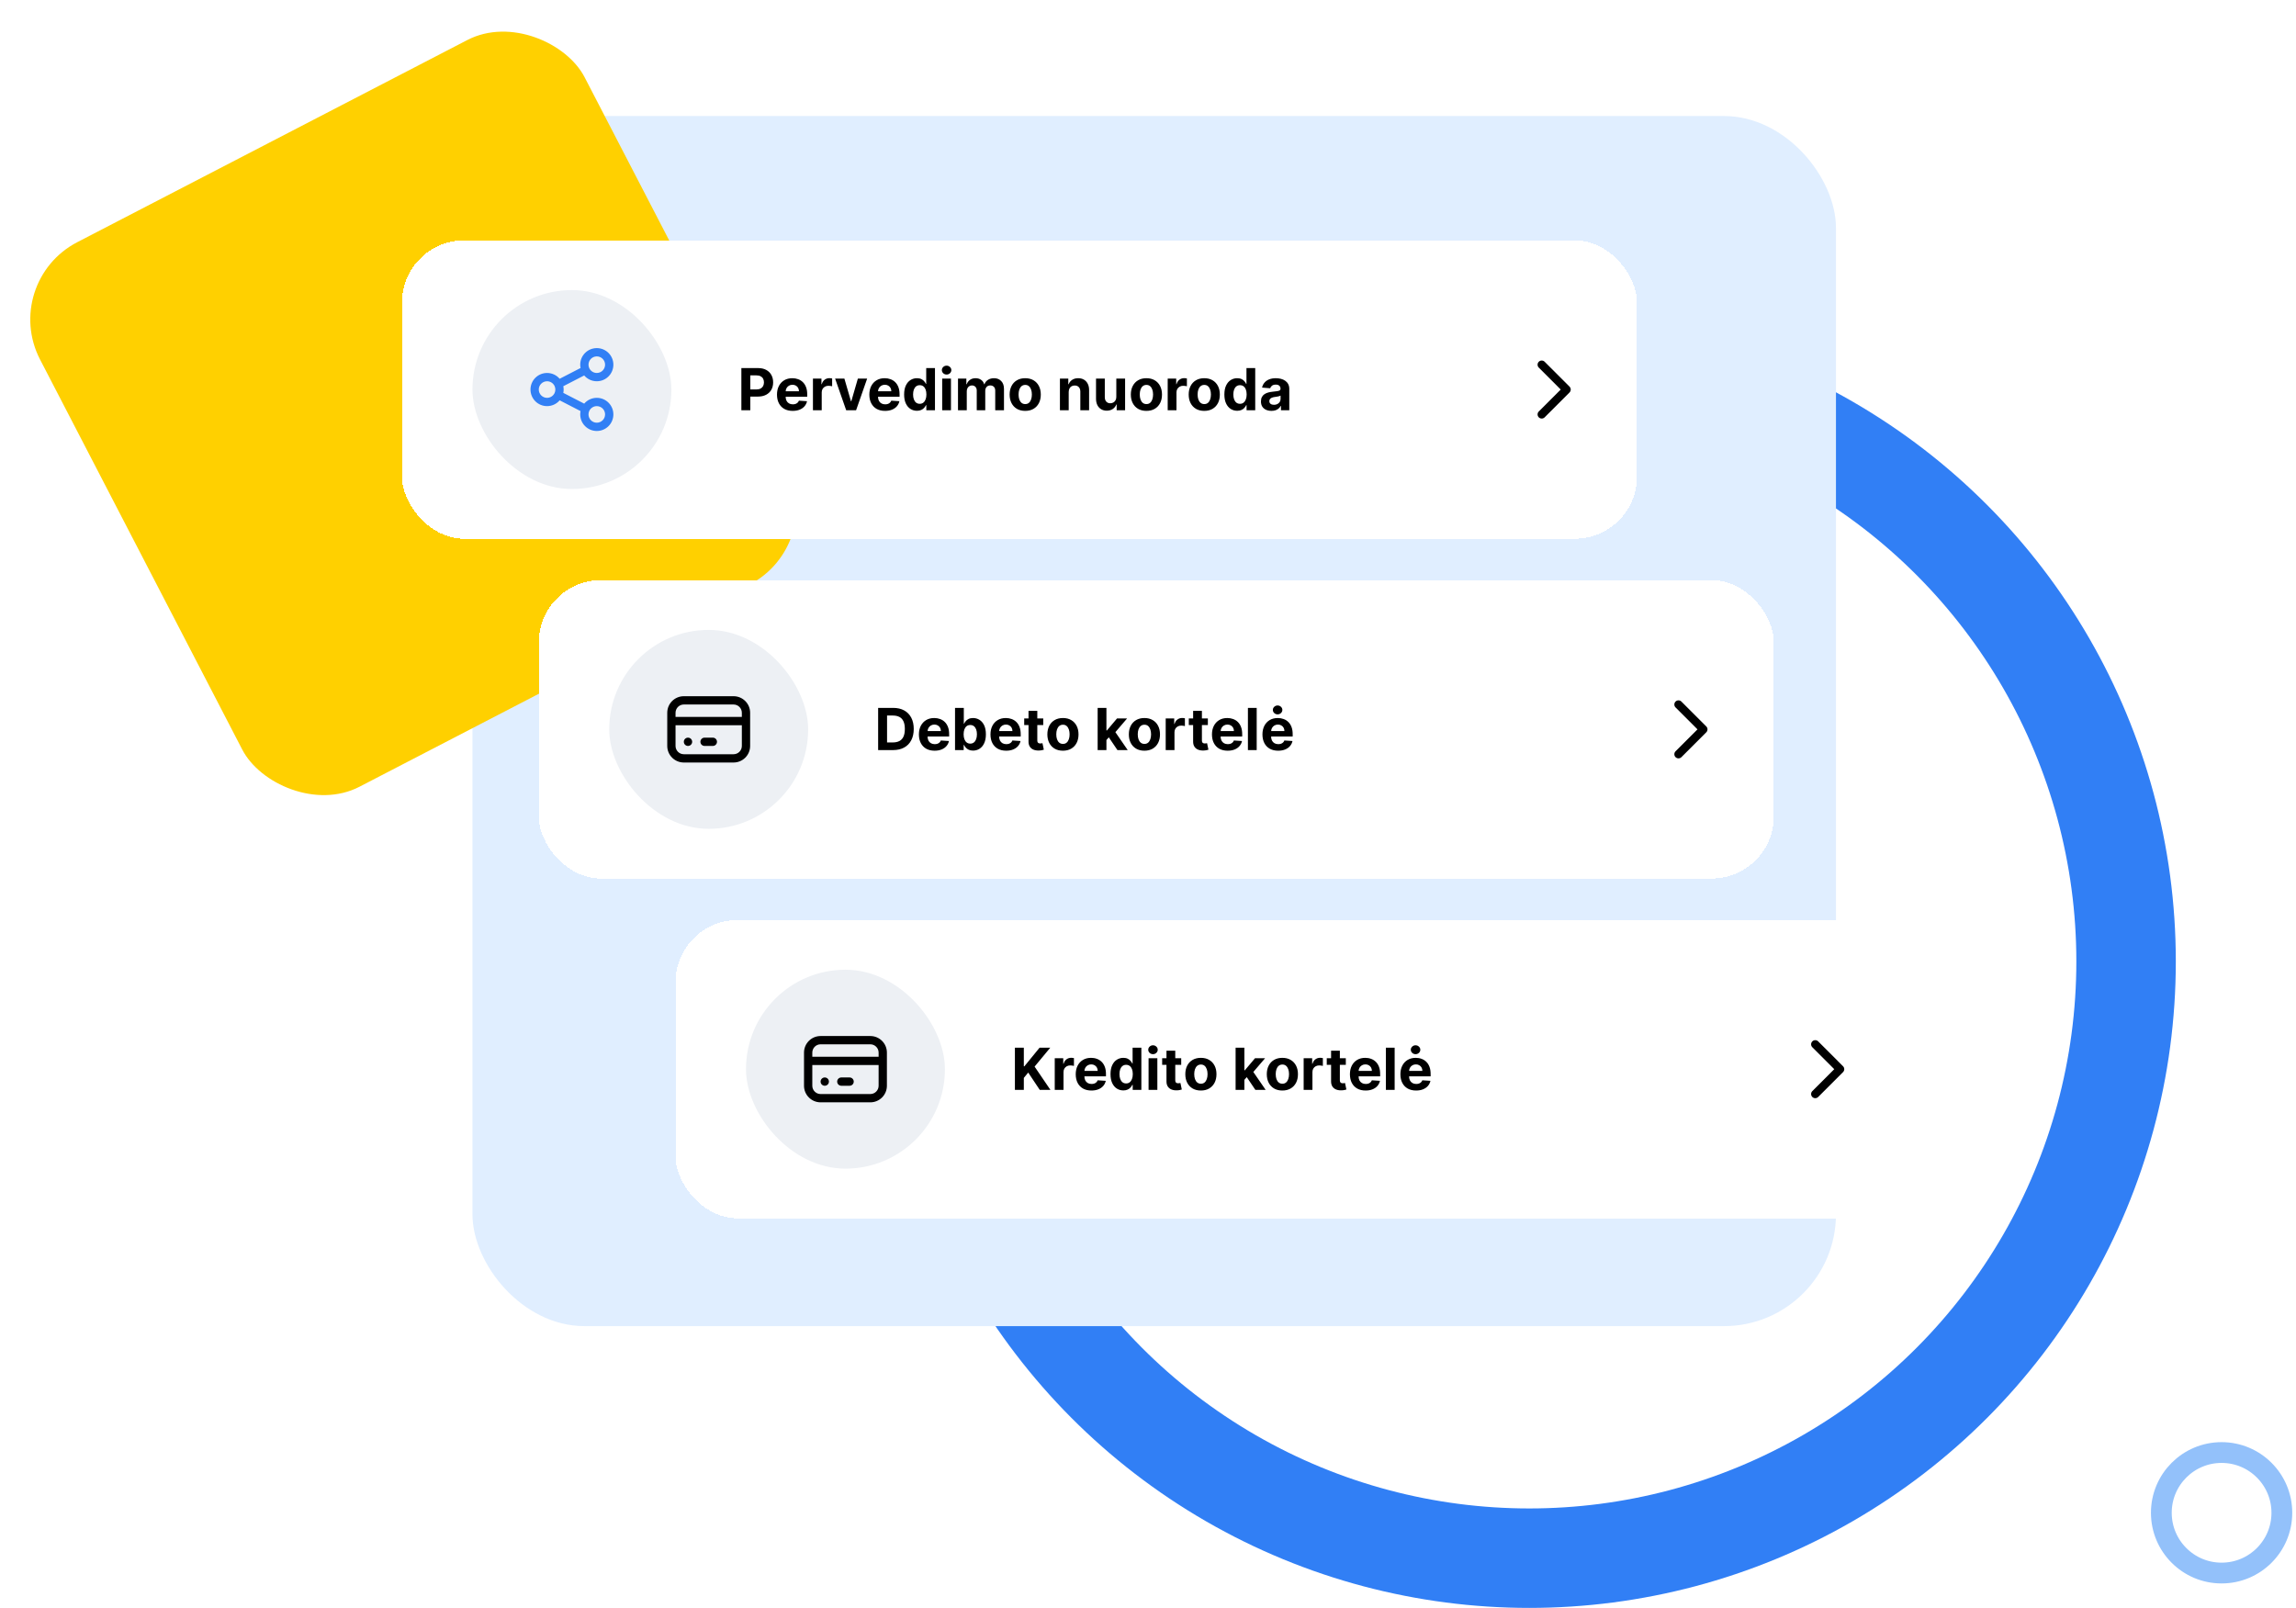 <svg width="554" height="388" viewBox="0 0 554 388" fill="none" xmlns="http://www.w3.org/2000/svg">
<circle cx="369" cy="232" r="144" stroke="#317FF5" stroke-width="24"/>
<rect x="114" y="28" width="329" height="292" rx="27" fill="#E0EEFF"/>
<circle cx="536.047" cy="365.047" r="14.54" stroke="#93C1FA" stroke-width="5.014"/>
<rect y="68.104" width="148" height="148" rx="21" transform="rotate(-27.398 0 68.104)" fill="#FFD000"/>
<g filter="url(#filter0_d_5152_3671)">
<rect x="97" y="56" width="298" height="72" rx="15" fill="white" shape-rendering="crispEdges"/>
<rect x="114" y="68" width="48" height="48" rx="24" fill="#EDF0F4"/>
<path fill-rule="evenodd" clip-rule="evenodd" d="M144 84C142.895 84 142 84.895 142 86C142 86.285 142.06 86.557 142.168 86.802C142.175 86.815 142.182 86.829 142.189 86.842C142.204 86.871 142.218 86.901 142.23 86.931C142.565 87.567 143.232 88 144 88C145.105 88 146 87.104 146 86C146 84.895 145.105 84 144 84ZM140.96 88.6C141.694 89.457 142.783 90 144 90C146.209 90 148 88.209 148 86C148 83.791 146.209 82 144 82C141.791 82 140 83.791 140 86C140 86.275 140.028 86.544 140.081 86.803L135.04 89.4C134.306 88.543 133.217 88 132 88C129.791 88 128 89.791 128 92C128 94.209 129.791 96 132 96C133.217 96 134.306 95.457 135.04 94.6L140.081 97.197C140.028 97.456 140 97.725 140 98C140 100.209 141.791 102 144 102C146.209 102 148 100.209 148 98C148 95.791 146.209 94 144 94C142.783 94 141.694 94.543 140.96 95.4L135.919 92.803C135.972 92.544 136 92.275 136 92C136 91.725 135.972 91.456 135.919 91.197L140.96 88.6ZM133.77 91.069C133.782 91.099 133.796 91.128 133.811 91.158C133.818 91.171 133.825 91.184 133.832 91.197C133.94 91.443 134 91.714 134 92C134 92.285 133.94 92.557 133.832 92.803C133.825 92.816 133.818 92.829 133.811 92.842C133.796 92.871 133.782 92.901 133.77 92.931C133.435 93.567 132.768 94 132 94C130.895 94 130 93.104 130 92C130 90.895 130.895 90 132 90C132.768 90 133.435 90.433 133.77 91.069ZM142.167 97.197C142.175 97.184 142.182 97.171 142.189 97.158C142.204 97.128 142.218 97.098 142.23 97.068C142.565 96.433 143.232 96 144 96C145.105 96 146 96.895 146 98C146 99.104 145.105 100 144 100C142.895 100 142 99.104 142 98C142 97.714 142.06 97.443 142.167 97.197Z" fill="#317FF5"/>
<path d="M178.885 97V86.818H182.902C183.674 86.818 184.332 86.966 184.876 87.26C185.419 87.552 185.834 87.958 186.119 88.478C186.407 88.996 186.551 89.592 186.551 90.268C186.551 90.944 186.405 91.541 186.114 92.058C185.822 92.575 185.399 92.978 184.846 93.266C184.296 93.555 183.629 93.699 182.847 93.699H180.287V91.974H182.499C182.914 91.974 183.255 91.902 183.523 91.76C183.795 91.614 183.997 91.413 184.13 91.158C184.266 90.9 184.334 90.603 184.334 90.268C184.334 89.93 184.266 89.635 184.13 89.383C183.997 89.128 183.795 88.931 183.523 88.792C183.252 88.649 182.907 88.578 182.489 88.578H181.038V97H178.885ZM191.267 97.149C190.481 97.149 189.805 96.99 189.238 96.672C188.675 96.35 188.241 95.896 187.936 95.309C187.631 94.719 187.478 94.022 187.478 93.216C187.478 92.431 187.631 91.742 187.936 91.148C188.241 90.555 188.67 90.093 189.223 89.761C189.78 89.43 190.433 89.264 191.182 89.264C191.686 89.264 192.155 89.345 192.589 89.508C193.027 89.667 193.408 89.907 193.733 90.228C194.061 90.55 194.316 90.954 194.498 91.442C194.681 91.925 194.772 92.492 194.772 93.142V93.724H188.324V92.411H192.778C192.778 92.106 192.712 91.836 192.579 91.601C192.447 91.365 192.263 91.181 192.027 91.049C191.795 90.913 191.525 90.845 191.217 90.845C190.895 90.845 190.61 90.92 190.362 91.069C190.117 91.215 189.924 91.412 189.785 91.66C189.646 91.906 189.575 92.179 189.571 92.481V93.728C189.571 94.106 189.641 94.433 189.78 94.708C189.923 94.983 190.123 95.195 190.382 95.344C190.64 95.493 190.947 95.568 191.301 95.568C191.537 95.568 191.752 95.535 191.948 95.469C192.143 95.402 192.311 95.303 192.45 95.17C192.589 95.038 192.695 94.875 192.768 94.683L194.727 94.812C194.627 95.283 194.424 95.694 194.115 96.045C193.81 96.393 193.416 96.665 192.932 96.861C192.452 97.053 191.896 97.149 191.267 97.149ZM196.154 97V89.364H198.207V90.696H198.287C198.426 90.222 198.659 89.864 198.988 89.622C199.316 89.377 199.694 89.254 200.121 89.254C200.227 89.254 200.342 89.261 200.464 89.274C200.587 89.287 200.694 89.305 200.787 89.329V91.208C200.688 91.178 200.55 91.152 200.375 91.128C200.199 91.105 200.038 91.094 199.892 91.094C199.581 91.094 199.302 91.162 199.057 91.297C198.815 91.43 198.623 91.616 198.48 91.854C198.341 92.093 198.272 92.368 198.272 92.68V97H196.154ZM209.234 89.364L206.564 97H204.178L201.508 89.364H203.745L205.331 94.827H205.411L206.992 89.364H209.234ZM213.552 97.149C212.766 97.149 212.09 96.99 211.523 96.672C210.96 96.35 210.526 95.896 210.221 95.309C209.916 94.719 209.763 94.022 209.763 93.216C209.763 92.431 209.916 91.742 210.221 91.148C210.526 90.555 210.955 90.093 211.509 89.761C212.065 89.43 212.718 89.264 213.467 89.264C213.971 89.264 214.44 89.345 214.874 89.508C215.312 89.667 215.693 89.907 216.018 90.228C216.346 90.55 216.601 90.954 216.783 91.442C216.966 91.925 217.057 92.492 217.057 93.142V93.724H210.609V92.411H215.063C215.063 92.106 214.997 91.836 214.864 91.601C214.732 91.365 214.548 91.181 214.312 91.049C214.08 90.913 213.81 90.845 213.502 90.845C213.181 90.845 212.896 90.92 212.647 91.069C212.402 91.215 212.21 91.412 212.07 91.66C211.931 91.906 211.86 92.179 211.857 92.481V93.728C211.857 94.106 211.926 94.433 212.065 94.708C212.208 94.983 212.408 95.195 212.667 95.344C212.925 95.493 213.232 95.568 213.587 95.568C213.822 95.568 214.037 95.535 214.233 95.469C214.429 95.402 214.596 95.303 214.735 95.17C214.874 95.038 214.98 94.875 215.053 94.683L217.012 94.812C216.913 95.283 216.709 95.694 216.401 96.045C216.096 96.393 215.701 96.665 215.217 96.861C214.737 97.053 214.182 97.149 213.552 97.149ZM221.253 97.124C220.673 97.124 220.147 96.975 219.677 96.677C219.21 96.375 218.838 95.933 218.563 95.349C218.291 94.763 218.156 94.043 218.156 93.192C218.156 92.317 218.296 91.589 218.578 91.009C218.86 90.426 219.234 89.99 219.702 89.701C220.172 89.41 220.688 89.264 221.248 89.264C221.675 89.264 222.032 89.337 222.317 89.483C222.605 89.625 222.837 89.804 223.013 90.02C223.192 90.232 223.328 90.441 223.42 90.646H223.485V86.818H225.598V97H223.51V95.777H223.42C223.321 95.989 223.18 96.199 222.998 96.408C222.819 96.614 222.585 96.784 222.297 96.92C222.012 97.056 221.664 97.124 221.253 97.124ZM221.924 95.439C222.265 95.439 222.554 95.346 222.789 95.16C223.028 94.971 223.21 94.708 223.336 94.37C223.465 94.032 223.53 93.636 223.53 93.182C223.53 92.728 223.467 92.333 223.341 91.998C223.215 91.664 223.033 91.405 222.794 91.223C222.555 91.04 222.265 90.949 221.924 90.949C221.576 90.949 221.283 91.044 221.044 91.233C220.805 91.422 220.625 91.683 220.502 92.018C220.379 92.353 220.318 92.741 220.318 93.182C220.318 93.626 220.379 94.019 220.502 94.36C220.628 94.698 220.809 94.963 221.044 95.155C221.283 95.344 221.576 95.439 221.924 95.439ZM227.339 97V89.364H229.457V97H227.339ZM228.403 88.379C228.088 88.379 227.818 88.275 227.593 88.066C227.371 87.854 227.26 87.6 227.26 87.305C227.26 87.013 227.371 86.763 227.593 86.555C227.818 86.342 228.088 86.236 228.403 86.236C228.718 86.236 228.987 86.342 229.209 86.555C229.434 86.763 229.547 87.013 229.547 87.305C229.547 87.6 229.434 87.854 229.209 88.066C228.987 88.275 228.718 88.379 228.403 88.379ZM231.154 97V89.364H233.172V90.711H233.262C233.421 90.263 233.686 89.91 234.057 89.652C234.428 89.393 234.873 89.264 235.39 89.264C235.913 89.264 236.359 89.395 236.727 89.657C237.095 89.915 237.34 90.267 237.463 90.711H237.542C237.698 90.273 237.98 89.924 238.387 89.662C238.798 89.397 239.284 89.264 239.844 89.264C240.557 89.264 241.135 89.491 241.579 89.945C242.027 90.396 242.25 91.036 242.25 91.864V97H240.137V92.282C240.137 91.858 240.025 91.539 239.799 91.327C239.574 91.115 239.292 91.009 238.954 91.009C238.57 91.009 238.27 91.132 238.054 91.377C237.839 91.619 237.731 91.939 237.731 92.337V97H235.678V92.237C235.678 91.862 235.57 91.564 235.355 91.342C235.143 91.12 234.863 91.009 234.515 91.009C234.279 91.009 234.067 91.069 233.878 91.188C233.693 91.304 233.545 91.468 233.436 91.68C233.326 91.889 233.272 92.134 233.272 92.416V97H231.154ZM247.374 97.149C246.601 97.149 245.933 96.985 245.37 96.657C244.81 96.325 244.377 95.865 244.072 95.275C243.768 94.681 243.615 93.994 243.615 93.212C243.615 92.423 243.768 91.733 244.072 91.143C244.377 90.55 244.81 90.089 245.37 89.761C245.933 89.43 246.601 89.264 247.374 89.264C248.146 89.264 248.812 89.43 249.372 89.761C249.936 90.089 250.37 90.55 250.675 91.143C250.98 91.733 251.132 92.423 251.132 93.212C251.132 93.994 250.98 94.681 250.675 95.275C250.37 95.865 249.936 96.325 249.372 96.657C248.812 96.985 248.146 97.149 247.374 97.149ZM247.384 95.508C247.735 95.508 248.028 95.409 248.263 95.21C248.499 95.008 248.676 94.733 248.795 94.385C248.918 94.037 248.979 93.641 248.979 93.197C248.979 92.752 248.918 92.356 248.795 92.008C248.676 91.66 248.499 91.385 248.263 91.183C248.028 90.981 247.735 90.88 247.384 90.88C247.029 90.88 246.731 90.981 246.489 91.183C246.25 91.385 246.069 91.66 245.947 92.008C245.827 92.356 245.768 92.752 245.768 93.197C245.768 93.641 245.827 94.037 245.947 94.385C246.069 94.733 246.25 95.008 246.489 95.21C246.731 95.409 247.029 95.508 247.384 95.508ZM257.867 92.585V97H255.749V89.364H257.768V90.711H257.857C258.026 90.267 258.31 89.915 258.708 89.657C259.105 89.395 259.588 89.264 260.154 89.264C260.685 89.264 261.147 89.38 261.541 89.612C261.936 89.844 262.242 90.175 262.461 90.606C262.68 91.034 262.789 91.544 262.789 92.138V97H260.671V92.515C260.675 92.048 260.555 91.683 260.313 91.422C260.071 91.156 259.738 91.024 259.314 91.024C259.029 91.024 258.777 91.085 258.558 91.208C258.343 91.331 258.174 91.51 258.051 91.745C257.932 91.977 257.871 92.257 257.867 92.585ZM269.355 93.748V89.364H271.473V97H269.44V95.613H269.36C269.188 96.06 268.901 96.42 268.5 96.692C268.103 96.963 267.617 97.099 267.044 97.099C266.533 97.099 266.084 96.983 265.696 96.751C265.309 96.519 265.005 96.189 264.787 95.762C264.571 95.334 264.462 94.822 264.458 94.226V89.364H266.576V93.848C266.58 94.299 266.701 94.655 266.939 94.917C267.178 95.179 267.498 95.309 267.899 95.309C268.154 95.309 268.393 95.251 268.615 95.135C268.837 95.016 269.016 94.841 269.152 94.609C269.291 94.376 269.359 94.09 269.355 93.748ZM276.618 97.149C275.845 97.149 275.178 96.985 274.614 96.657C274.054 96.325 273.622 95.865 273.317 95.275C273.012 94.681 272.859 93.994 272.859 93.212C272.859 92.423 273.012 91.733 273.317 91.143C273.622 90.55 274.054 90.089 274.614 89.761C275.178 89.43 275.845 89.264 276.618 89.264C277.39 89.264 278.056 89.43 278.616 89.761C279.18 90.089 279.614 90.55 279.919 91.143C280.224 91.733 280.376 92.423 280.376 93.212C280.376 93.994 280.224 94.681 279.919 95.275C279.614 95.865 279.18 96.325 278.616 96.657C278.056 96.985 277.39 97.149 276.618 97.149ZM276.628 95.508C276.979 95.508 277.272 95.409 277.508 95.21C277.743 95.008 277.92 94.733 278.04 94.385C278.162 94.037 278.224 93.641 278.224 93.197C278.224 92.752 278.162 92.356 278.04 92.008C277.92 91.66 277.743 91.385 277.508 91.183C277.272 90.981 276.979 90.88 276.628 90.88C276.273 90.88 275.975 90.981 275.733 91.183C275.494 91.385 275.314 91.66 275.191 92.008C275.072 92.356 275.012 92.752 275.012 93.197C275.012 93.641 275.072 94.037 275.191 94.385C275.314 94.733 275.494 95.008 275.733 95.21C275.975 95.409 276.273 95.508 276.628 95.508ZM281.753 97V89.364H283.807V90.696H283.886C284.025 90.222 284.259 89.864 284.587 89.622C284.915 89.377 285.293 89.254 285.721 89.254C285.827 89.254 285.941 89.261 286.064 89.274C286.186 89.287 286.294 89.305 286.387 89.329V91.208C286.287 91.178 286.15 91.152 285.974 91.128C285.799 91.105 285.638 91.094 285.492 91.094C285.18 91.094 284.902 91.162 284.657 91.297C284.415 91.43 284.223 91.616 284.08 91.854C283.941 92.093 283.871 92.368 283.871 92.68V97H281.753ZM290.577 97.149C289.804 97.149 289.137 96.985 288.573 96.657C288.013 96.325 287.58 95.865 287.276 95.275C286.971 94.681 286.818 93.994 286.818 93.212C286.818 92.423 286.971 91.733 287.276 91.143C287.58 90.55 288.013 90.089 288.573 89.761C289.137 89.43 289.804 89.264 290.577 89.264C291.349 89.264 292.015 89.43 292.575 89.761C293.139 90.089 293.573 90.55 293.878 91.143C294.183 91.733 294.335 92.423 294.335 93.212C294.335 93.994 294.183 94.681 293.878 95.275C293.573 95.865 293.139 96.325 292.575 96.657C292.015 96.985 291.349 97.149 290.577 97.149ZM290.587 95.508C290.938 95.508 291.231 95.409 291.467 95.21C291.702 95.008 291.879 94.733 291.999 94.385C292.121 94.037 292.183 93.641 292.183 93.197C292.183 92.752 292.121 92.356 291.999 92.008C291.879 91.66 291.702 91.385 291.467 91.183C291.231 90.981 290.938 90.88 290.587 90.88C290.232 90.88 289.934 90.981 289.692 91.183C289.453 91.385 289.272 91.66 289.15 92.008C289.031 92.356 288.971 92.752 288.971 93.197C288.971 93.641 289.031 94.037 289.15 94.385C289.272 94.733 289.453 95.008 289.692 95.21C289.934 95.409 290.232 95.508 290.587 95.508ZM298.526 97.124C297.946 97.124 297.421 96.975 296.95 96.677C296.483 96.375 296.112 95.933 295.837 95.349C295.565 94.763 295.429 94.043 295.429 93.192C295.429 92.317 295.57 91.589 295.852 91.009C296.133 90.426 296.508 89.99 296.975 89.701C297.446 89.41 297.961 89.264 298.521 89.264C298.949 89.264 299.305 89.337 299.59 89.483C299.879 89.625 300.111 89.804 300.286 90.02C300.465 90.232 300.601 90.441 300.694 90.646H300.759V86.818H302.871V97H300.783V95.777H300.694C300.594 95.989 300.454 96.199 300.271 96.408C300.092 96.614 299.859 96.784 299.57 96.92C299.285 97.056 298.937 97.124 298.526 97.124ZM299.197 95.439C299.539 95.439 299.827 95.346 300.062 95.16C300.301 94.971 300.483 94.708 300.609 94.37C300.739 94.032 300.803 93.636 300.803 93.182C300.803 92.728 300.74 92.333 300.614 91.998C300.488 91.664 300.306 91.405 300.067 91.223C299.829 91.04 299.539 90.949 299.197 90.949C298.849 90.949 298.556 91.044 298.317 91.233C298.079 91.422 297.898 91.683 297.776 92.018C297.653 92.353 297.592 92.741 297.592 93.182C297.592 93.626 297.653 94.019 297.776 94.36C297.902 94.698 298.082 94.963 298.317 95.155C298.556 95.344 298.849 95.439 299.197 95.439ZM306.79 97.144C306.303 97.144 305.869 97.059 305.488 96.89C305.107 96.718 304.805 96.465 304.583 96.13C304.364 95.792 304.255 95.371 304.255 94.867C304.255 94.443 304.333 94.087 304.488 93.798C304.644 93.51 304.856 93.278 305.125 93.102C305.393 92.926 305.698 92.794 306.04 92.704C306.384 92.615 306.746 92.552 307.123 92.515C307.568 92.469 307.925 92.426 308.197 92.386C308.469 92.343 308.666 92.28 308.789 92.197C308.912 92.114 308.973 91.992 308.973 91.829V91.799C308.973 91.485 308.873 91.241 308.675 91.069C308.479 90.896 308.201 90.81 307.839 90.81C307.458 90.81 307.155 90.895 306.93 91.064C306.704 91.23 306.555 91.438 306.482 91.69L304.523 91.531C304.623 91.067 304.818 90.666 305.11 90.328C305.402 89.987 305.778 89.725 306.238 89.542C306.702 89.357 307.239 89.264 307.849 89.264C308.273 89.264 308.68 89.314 309.067 89.413C309.458 89.513 309.805 89.667 310.106 89.876C310.411 90.084 310.652 90.353 310.827 90.681C311.003 91.006 311.091 91.395 311.091 91.849V97H309.082V95.941H309.023C308.9 96.18 308.736 96.39 308.53 96.572C308.325 96.751 308.078 96.892 307.79 96.995C307.501 97.094 307.168 97.144 306.79 97.144ZM307.397 95.682C307.708 95.682 307.983 95.621 308.222 95.498C308.461 95.372 308.648 95.203 308.784 94.991C308.92 94.779 308.988 94.539 308.988 94.27V93.46C308.921 93.503 308.83 93.543 308.714 93.579C308.602 93.612 308.474 93.644 308.331 93.674C308.189 93.7 308.046 93.725 307.904 93.748C307.761 93.768 307.632 93.787 307.516 93.803C307.268 93.84 307.05 93.897 306.865 93.977C306.679 94.057 306.535 94.164 306.432 94.3C306.33 94.433 306.278 94.599 306.278 94.797C306.278 95.086 306.383 95.306 306.591 95.459C306.804 95.608 307.072 95.682 307.397 95.682Z" fill="black"/>
<path fill-rule="evenodd" clip-rule="evenodd" d="M371.293 85.293C371.683 84.902 372.317 84.902 372.707 85.293L378.707 91.293C379.098 91.683 379.098 92.316 378.707 92.707L372.707 98.707C372.317 99.097 371.683 99.097 371.293 98.707C370.902 98.316 370.902 97.683 371.293 97.293L376.586 92L371.293 86.707C370.902 86.316 370.902 85.683 371.293 85.293Z" fill="black"/>
</g>
<g filter="url(#filter1_d_5152_3671)">
<rect x="130" y="138" width="298" height="72" rx="15" fill="white" shape-rendering="crispEdges"/>
<rect x="147" y="150" width="48" height="48" rx="24" fill="#EDF0F4"/>
<path fill-rule="evenodd" clip-rule="evenodd" d="M165 168C163.895 168 163 168.895 163 170V171H179V170C179 168.895 178.105 168 177 168H165ZM181 170C181 167.791 179.209 166 177 166H165C162.791 166 161 167.791 161 170V178C161 180.209 162.791 182 165 182H177C179.209 182 181 180.209 181 178V170ZM179 173H163V178C163 179.104 163.895 180 165 180H177C178.105 180 179 179.104 179 178V173ZM165 177C165 176.448 165.448 176 166 176H166.01C166.562 176 167.01 176.448 167.01 177C167.01 177.552 166.562 178 166.01 178H166C165.448 178 165 177.552 165 177ZM169 177C169 176.448 169.448 176 170 176H172C172.552 176 173 176.448 173 177C173 177.552 172.552 178 172 178H170C169.448 178 169 177.552 169 177Z" fill="black"/>
<path d="M215.494 179H211.885V168.818H215.524C216.548 168.818 217.43 169.022 218.169 169.43C218.908 169.834 219.477 170.416 219.874 171.175C220.275 171.934 220.476 172.842 220.476 173.899C220.476 174.96 220.275 175.871 219.874 176.633C219.477 177.396 218.905 177.981 218.159 178.388C217.417 178.796 216.528 179 215.494 179ZM214.038 177.155H215.405C216.041 177.155 216.576 177.043 217.011 176.817C217.448 176.589 217.776 176.236 217.995 175.758C218.217 175.278 218.328 174.658 218.328 173.899C218.328 173.147 218.217 172.532 217.995 172.055C217.776 171.577 217.45 171.226 217.016 171.001C216.581 170.775 216.046 170.662 215.41 170.662H214.038V177.155ZM225.511 179.149C224.725 179.149 224.049 178.99 223.482 178.672C222.919 178.35 222.485 177.896 222.18 177.309C221.875 176.72 221.722 176.022 221.722 175.216C221.722 174.431 221.875 173.742 222.18 173.148C222.485 172.555 222.914 172.093 223.468 171.761C224.024 171.43 224.677 171.264 225.426 171.264C225.93 171.264 226.399 171.345 226.833 171.508C227.271 171.667 227.652 171.907 227.977 172.229C228.305 172.55 228.56 172.954 228.742 173.442C228.925 173.925 229.016 174.492 229.016 175.142V175.724H222.568V174.411H227.022C227.022 174.106 226.956 173.836 226.823 173.601C226.691 173.365 226.507 173.181 226.271 173.049C226.039 172.913 225.769 172.845 225.461 172.845C225.14 172.845 224.855 172.92 224.606 173.069C224.361 173.215 224.169 173.412 224.029 173.66C223.89 173.906 223.819 174.179 223.816 174.481V175.729C223.816 176.106 223.885 176.433 224.024 176.708C224.167 176.983 224.367 177.195 224.626 177.344C224.884 177.493 225.191 177.568 225.546 177.568C225.781 177.568 225.996 177.535 226.192 177.469C226.387 177.402 226.555 177.303 226.694 177.17C226.833 177.038 226.939 176.875 227.012 176.683L228.971 176.812C228.872 177.283 228.668 177.694 228.36 178.045C228.055 178.393 227.66 178.665 227.176 178.861C226.696 179.053 226.141 179.149 225.511 179.149ZM230.438 179V168.818H232.556V172.646H232.62C232.713 172.441 232.847 172.232 233.023 172.02C233.202 171.804 233.434 171.625 233.719 171.483C234.007 171.337 234.365 171.264 234.793 171.264C235.35 171.264 235.863 171.41 236.334 171.702C236.805 171.99 237.181 172.426 237.463 173.009C237.744 173.589 237.885 174.317 237.885 175.192C237.885 176.043 237.748 176.763 237.472 177.349C237.201 177.933 236.829 178.375 236.359 178.677C235.892 178.975 235.368 179.124 234.788 179.124C234.377 179.124 234.027 179.056 233.739 178.92C233.454 178.784 233.22 178.614 233.038 178.408C232.856 178.199 232.716 177.989 232.62 177.777H232.526V179H230.438ZM232.511 175.182C232.511 175.636 232.574 176.032 232.7 176.37C232.826 176.708 233.008 176.971 233.247 177.16C233.485 177.346 233.775 177.439 234.117 177.439C234.461 177.439 234.753 177.344 234.992 177.155C235.23 176.963 235.411 176.698 235.534 176.36C235.66 176.019 235.722 175.626 235.722 175.182C235.722 174.741 235.661 174.353 235.539 174.018C235.416 173.684 235.235 173.422 234.997 173.233C234.758 173.044 234.465 172.949 234.117 172.949C233.772 172.949 233.48 173.041 233.242 173.223C233.006 173.405 232.826 173.664 232.7 173.998C232.574 174.333 232.511 174.728 232.511 175.182ZM242.778 179.149C241.993 179.149 241.317 178.99 240.75 178.672C240.187 178.35 239.752 177.896 239.447 177.309C239.143 176.72 238.99 176.022 238.99 175.216C238.99 174.431 239.143 173.742 239.447 173.148C239.752 172.555 240.182 172.093 240.735 171.761C241.292 171.43 241.945 171.264 242.694 171.264C243.198 171.264 243.667 171.345 244.101 171.508C244.538 171.667 244.92 171.907 245.244 172.229C245.572 172.55 245.828 172.954 246.01 173.442C246.192 173.925 246.283 174.492 246.283 175.142V175.724H239.835V174.411H244.29C244.29 174.106 244.223 173.836 244.091 173.601C243.958 173.365 243.774 173.181 243.539 173.049C243.307 172.913 243.037 172.845 242.729 172.845C242.407 172.845 242.122 172.92 241.874 173.069C241.628 173.215 241.436 173.412 241.297 173.66C241.158 173.906 241.086 174.179 241.083 174.481V175.729C241.083 176.106 241.153 176.433 241.292 176.708C241.434 176.983 241.635 177.195 241.893 177.344C242.152 177.493 242.459 177.568 242.813 177.568C243.049 177.568 243.264 177.535 243.46 177.469C243.655 177.402 243.822 177.303 243.962 177.17C244.101 177.038 244.207 176.875 244.28 176.683L246.239 176.812C246.139 177.283 245.935 177.694 245.627 178.045C245.322 178.393 244.928 178.665 244.444 178.861C243.963 179.053 243.408 179.149 242.778 179.149ZM251.727 171.363V172.954H247.129V171.363H251.727ZM248.173 169.534H250.29V176.653C250.29 176.849 250.32 177.001 250.38 177.111C250.44 177.217 250.522 177.291 250.629 177.334C250.738 177.377 250.864 177.399 251.006 177.399C251.106 177.399 251.205 177.391 251.305 177.374C251.404 177.354 251.48 177.339 251.533 177.329L251.866 178.905C251.76 178.939 251.611 178.977 251.419 179.02C251.227 179.066 250.993 179.094 250.718 179.104C250.208 179.124 249.76 179.056 249.376 178.9C248.995 178.745 248.698 178.503 248.486 178.175C248.274 177.846 248.169 177.432 248.173 176.932V169.534ZM256.475 179.149C255.703 179.149 255.035 178.985 254.472 178.657C253.911 178.325 253.479 177.865 253.174 177.275C252.869 176.681 252.717 175.994 252.717 175.211C252.717 174.423 252.869 173.733 253.174 173.143C253.479 172.55 253.911 172.089 254.472 171.761C255.035 171.43 255.703 171.264 256.475 171.264C257.247 171.264 257.914 171.43 258.474 171.761C259.037 172.089 259.471 172.55 259.776 173.143C260.081 173.733 260.234 174.423 260.234 175.211C260.234 175.994 260.081 176.681 259.776 177.275C259.471 177.865 259.037 178.325 258.474 178.657C257.914 178.985 257.247 179.149 256.475 179.149ZM256.485 177.508C256.836 177.508 257.13 177.409 257.365 177.21C257.6 177.008 257.778 176.733 257.897 176.385C258.02 176.037 258.081 175.641 258.081 175.197C258.081 174.752 258.02 174.356 257.897 174.008C257.778 173.66 257.6 173.385 257.365 173.183C257.13 172.981 256.836 172.88 256.485 172.88C256.13 172.88 255.832 172.981 255.59 173.183C255.352 173.385 255.171 173.66 255.048 174.008C254.929 174.356 254.869 174.752 254.869 175.197C254.869 175.641 254.929 176.037 255.048 176.385C255.171 176.733 255.352 177.008 255.59 177.21C255.832 177.409 256.13 177.508 256.485 177.508ZM266.77 176.802L266.775 174.262H267.083L269.529 171.363H271.96L268.674 175.202H268.172L266.77 176.802ZM264.851 179V168.818H266.969V179H264.851ZM269.624 179L267.377 175.674L268.789 174.177L272.105 179H269.624ZM276.135 179.149C275.363 179.149 274.695 178.985 274.132 178.657C273.572 178.325 273.139 177.865 272.834 177.275C272.529 176.681 272.377 175.994 272.377 175.211C272.377 174.423 272.529 173.733 272.834 173.143C273.139 172.55 273.572 172.089 274.132 171.761C274.695 171.43 275.363 171.264 276.135 171.264C276.908 171.264 277.574 171.43 278.134 171.761C278.697 172.089 279.132 172.55 279.436 173.143C279.741 173.733 279.894 174.423 279.894 175.211C279.894 175.994 279.741 176.681 279.436 177.275C279.132 177.865 278.697 178.325 278.134 178.657C277.574 178.985 276.908 179.149 276.135 179.149ZM276.145 177.508C276.497 177.508 276.79 177.409 277.025 177.21C277.261 177.008 277.438 176.733 277.557 176.385C277.68 176.037 277.741 175.641 277.741 175.197C277.741 174.752 277.68 174.356 277.557 174.008C277.438 173.66 277.261 173.385 277.025 173.183C276.79 172.981 276.497 172.88 276.145 172.88C275.791 172.88 275.492 172.981 275.25 173.183C275.012 173.385 274.831 173.66 274.708 174.008C274.589 174.356 274.529 174.752 274.529 175.197C274.529 175.641 274.589 176.037 274.708 176.385C274.831 176.733 275.012 177.008 275.25 177.21C275.492 177.409 275.791 177.508 276.145 177.508ZM281.271 179V171.363H283.324V172.696H283.404C283.543 172.222 283.777 171.864 284.105 171.622C284.433 171.377 284.811 171.254 285.238 171.254C285.344 171.254 285.459 171.261 285.581 171.274C285.704 171.287 285.812 171.305 285.904 171.329V173.208C285.805 173.178 285.667 173.152 285.492 173.128C285.316 173.105 285.155 173.094 285.01 173.094C284.698 173.094 284.42 173.162 284.174 173.297C283.932 173.43 283.74 173.616 283.598 173.854C283.458 174.093 283.389 174.368 283.389 174.68V179H281.271ZM291.444 171.363V172.954H286.845V171.363H291.444ZM287.889 169.534H290.007V176.653C290.007 176.849 290.037 177.001 290.097 177.111C290.156 177.217 290.239 177.291 290.345 177.334C290.455 177.377 290.581 177.399 290.723 177.399C290.823 177.399 290.922 177.391 291.021 177.374C291.121 177.354 291.197 177.339 291.25 177.329L291.583 178.905C291.477 178.939 291.328 178.977 291.136 179.02C290.944 179.066 290.71 179.094 290.435 179.104C289.924 179.124 289.477 179.056 289.093 178.9C288.711 178.745 288.415 178.503 288.203 178.175C287.99 177.846 287.886 177.432 287.889 176.932V169.534ZM296.222 179.149C295.436 179.149 294.76 178.99 294.193 178.672C293.63 178.35 293.196 177.896 292.891 177.309C292.586 176.72 292.433 176.022 292.433 175.216C292.433 174.431 292.586 173.742 292.891 173.148C293.196 172.555 293.625 172.093 294.178 171.761C294.735 171.43 295.388 171.264 296.137 171.264C296.641 171.264 297.11 171.345 297.544 171.508C297.982 171.667 298.363 171.907 298.688 172.229C299.016 172.55 299.271 172.954 299.453 173.442C299.636 173.925 299.727 174.492 299.727 175.142V175.724H293.279V174.411H297.733C297.733 174.106 297.667 173.836 297.534 173.601C297.402 173.365 297.218 173.181 296.982 173.049C296.75 172.913 296.48 172.845 296.172 172.845C295.851 172.845 295.566 172.92 295.317 173.069C295.072 173.215 294.879 173.412 294.74 173.66C294.601 173.906 294.53 174.179 294.526 174.481V175.729C294.526 176.106 294.596 176.433 294.735 176.708C294.878 176.983 295.078 177.195 295.337 177.344C295.595 177.493 295.902 177.568 296.257 177.568C296.492 177.568 296.707 177.535 296.903 177.469C297.098 177.402 297.266 177.303 297.405 177.17C297.544 177.038 297.65 176.875 297.723 176.683L299.682 176.812C299.583 177.283 299.379 177.694 299.07 178.045C298.766 178.393 298.371 178.665 297.887 178.861C297.407 179.053 296.852 179.149 296.222 179.149ZM303.227 168.818V179H301.109V168.818H303.227ZM308.403 179.149C307.618 179.149 306.942 178.99 306.375 178.672C305.812 178.35 305.377 177.896 305.072 177.309C304.768 176.72 304.615 176.022 304.615 175.216C304.615 174.431 304.768 173.742 305.072 173.148C305.377 172.555 305.807 172.093 306.36 171.761C306.917 171.43 307.57 171.264 308.319 171.264C308.823 171.264 309.292 171.345 309.726 171.508C310.163 171.667 310.545 171.907 310.869 172.229C311.197 172.55 311.453 172.954 311.635 173.442C311.817 173.925 311.908 174.492 311.908 175.142V175.724H305.46V174.411H309.915C309.915 174.106 309.848 173.836 309.716 173.601C309.583 173.365 309.399 173.181 309.164 173.049C308.932 172.913 308.662 172.845 308.354 172.845C308.032 172.845 307.747 172.92 307.499 173.069C307.253 173.215 307.061 173.412 306.922 173.66C306.783 173.906 306.711 174.179 306.708 174.481V175.729C306.708 176.106 306.778 176.433 306.917 176.708C307.059 176.983 307.26 177.195 307.518 177.344C307.777 177.493 308.084 177.568 308.438 177.568C308.674 177.568 308.889 177.535 309.085 177.469C309.28 177.402 309.447 177.303 309.587 177.17C309.726 177.038 309.832 176.875 309.905 176.683L311.864 176.812C311.764 177.283 311.56 177.694 311.252 178.045C310.947 178.393 310.553 178.665 310.069 178.861C309.588 179.053 309.033 179.149 308.403 179.149ZM308.274 170.379C307.959 170.379 307.689 170.275 307.464 170.066C307.238 169.854 307.126 169.6 307.126 169.305C307.126 169.014 307.238 168.763 307.464 168.555C307.689 168.342 307.958 168.236 308.269 168.236C308.587 168.236 308.857 168.342 309.08 168.555C309.305 168.763 309.418 169.014 309.418 169.305C309.418 169.6 309.305 169.854 309.08 170.066C308.857 170.275 308.589 170.379 308.274 170.379Z" fill="black"/>
<path fill-rule="evenodd" clip-rule="evenodd" d="M404.293 167.293C404.683 166.902 405.317 166.902 405.707 167.293L411.707 173.293C412.098 173.683 412.098 174.316 411.707 174.707L405.707 180.707C405.317 181.097 404.683 181.097 404.293 180.707C403.902 180.316 403.902 179.683 404.293 179.293L409.586 174L404.293 168.707C403.902 168.316 403.902 167.683 404.293 167.293Z" fill="black"/>
</g>
<g filter="url(#filter2_d_5152_3671)">
<rect x="163" y="220" width="298" height="72" rx="15" fill="white" shape-rendering="crispEdges"/>
<rect x="180" y="232" width="48" height="48" rx="24" fill="#EDF0F4"/>
<path fill-rule="evenodd" clip-rule="evenodd" d="M198 250C196.895 250 196 250.895 196 252V253H212V252C212 250.895 211.105 250 210 250H198ZM214 252C214 249.791 212.209 248 210 248H198C195.791 248 194 249.791 194 252V260C194 262.209 195.791 264 198 264H210C212.209 264 214 262.209 214 260V252ZM212 255H196V260C196 261.104 196.895 262 198 262H210C211.105 262 212 261.104 212 260V255ZM198 259C198 258.448 198.448 258 199 258H199.01C199.562 258 200.01 258.448 200.01 259C200.01 259.552 199.562 260 199.01 260H199C198.448 260 198 259.552 198 259ZM202 259C202 258.448 202.448 258 203 258H205C205.552 258 206 258.448 206 259C206 259.552 205.552 260 205 260H203C202.448 260 202 259.552 202 259Z" fill="black"/>
<path d="M244.885 261V250.818H247.038V255.307H247.172L250.836 250.818H253.416L249.638 255.377L253.461 261H250.886L248.097 256.814L247.038 258.106V261H244.885ZM254.498 261V253.363H256.551V254.696H256.63C256.77 254.222 257.003 253.864 257.331 253.622C257.659 253.377 258.037 253.254 258.465 253.254C258.571 253.254 258.685 253.261 258.808 253.274C258.931 253.287 259.038 253.305 259.131 253.329V255.208C259.032 255.178 258.894 255.152 258.718 255.128C258.543 255.105 258.382 255.094 258.236 255.094C257.925 255.094 257.646 255.162 257.401 255.297C257.159 255.43 256.967 255.616 256.824 255.854C256.685 256.093 256.615 256.368 256.615 256.68V261H254.498ZM263.351 261.149C262.565 261.149 261.889 260.99 261.322 260.672C260.759 260.35 260.325 259.896 260.02 259.309C259.715 258.72 259.562 258.022 259.562 257.216C259.562 256.431 259.715 255.742 260.02 255.148C260.325 254.555 260.754 254.093 261.307 253.761C261.864 253.43 262.517 253.264 263.266 253.264C263.77 253.264 264.239 253.345 264.673 253.508C265.111 253.667 265.492 253.907 265.817 254.229C266.145 254.55 266.4 254.954 266.582 255.442C266.765 255.925 266.856 256.492 266.856 257.142V257.724H260.407V256.411H264.862C264.862 256.106 264.796 255.836 264.663 255.601C264.531 255.365 264.347 255.181 264.111 255.049C263.879 254.913 263.609 254.845 263.301 254.845C262.979 254.845 262.694 254.92 262.446 255.069C262.201 255.215 262.008 255.412 261.869 255.66C261.73 255.906 261.659 256.179 261.655 256.481V257.729C261.655 258.106 261.725 258.433 261.864 258.708C262.007 258.983 262.207 259.195 262.466 259.344C262.724 259.493 263.031 259.568 263.385 259.568C263.621 259.568 263.836 259.535 264.032 259.469C264.227 259.402 264.395 259.303 264.534 259.17C264.673 259.038 264.779 258.875 264.852 258.683L266.811 258.812C266.711 259.283 266.508 259.694 266.199 260.045C265.894 260.393 265.5 260.665 265.016 260.861C264.536 261.053 263.98 261.149 263.351 261.149ZM271.052 261.124C270.472 261.124 269.946 260.975 269.476 260.677C269.008 260.375 268.637 259.933 268.362 259.349C268.09 258.763 267.954 258.043 267.954 257.192C267.954 256.317 268.095 255.589 268.377 255.009C268.659 254.426 269.033 253.99 269.501 253.702C269.971 253.41 270.487 253.264 271.047 253.264C271.474 253.264 271.831 253.337 272.116 253.483C272.404 253.625 272.636 253.804 272.812 254.02C272.991 254.232 273.126 254.441 273.219 254.646H273.284V250.818H275.397V261H273.309V259.777H273.219C273.12 259.989 272.979 260.199 272.797 260.408C272.618 260.614 272.384 260.784 272.096 260.92C271.811 261.056 271.463 261.124 271.052 261.124ZM271.723 259.439C272.064 259.439 272.353 259.346 272.588 259.16C272.827 258.971 273.009 258.708 273.135 258.37C273.264 258.032 273.329 257.636 273.329 257.182C273.329 256.728 273.266 256.333 273.14 255.998C273.014 255.664 272.831 255.405 272.593 255.223C272.354 255.041 272.064 254.949 271.723 254.949C271.375 254.949 271.081 255.044 270.843 255.233C270.604 255.422 270.424 255.684 270.301 256.018C270.178 256.353 270.117 256.741 270.117 257.182C270.117 257.626 270.178 258.019 270.301 258.36C270.427 258.698 270.608 258.963 270.843 259.155C271.081 259.344 271.375 259.439 271.723 259.439ZM277.138 261V253.363H279.256V261H277.138ZM278.202 252.379C277.887 252.379 277.617 252.275 277.392 252.066C277.17 251.854 277.059 251.6 277.059 251.305C277.059 251.014 277.17 250.763 277.392 250.555C277.617 250.342 277.887 250.236 278.202 250.236C278.517 250.236 278.785 250.342 279.007 250.555C279.233 250.763 279.346 251.014 279.346 251.305C279.346 251.6 279.233 251.854 279.007 252.066C278.785 252.275 278.517 252.379 278.202 252.379ZM285.014 253.363V254.954H280.416V253.363H285.014ZM281.46 251.534H283.578V258.653C283.578 258.849 283.607 259.001 283.667 259.111C283.727 259.217 283.81 259.291 283.916 259.334C284.025 259.377 284.151 259.399 284.294 259.399C284.393 259.399 284.492 259.391 284.592 259.374C284.691 259.354 284.767 259.339 284.82 259.329L285.154 260.905C285.048 260.939 284.898 260.977 284.706 261.02C284.514 261.066 284.28 261.094 284.005 261.104C283.495 261.124 283.047 261.056 282.663 260.9C282.282 260.745 281.985 260.503 281.773 260.175C281.561 259.846 281.456 259.432 281.46 258.932V251.534ZM289.762 261.149C288.99 261.149 288.322 260.985 287.759 260.657C287.199 260.325 286.766 259.865 286.461 259.275C286.156 258.681 286.004 257.994 286.004 257.211C286.004 256.423 286.156 255.733 286.461 255.143C286.766 254.55 287.199 254.089 287.759 253.761C288.322 253.43 288.99 253.264 289.762 253.264C290.535 253.264 291.201 253.43 291.761 253.761C292.324 254.089 292.758 254.55 293.063 255.143C293.368 255.733 293.521 256.423 293.521 257.211C293.521 257.994 293.368 258.681 293.063 259.275C292.758 259.865 292.324 260.325 291.761 260.657C291.201 260.985 290.535 261.149 289.762 261.149ZM289.772 259.508C290.124 259.508 290.417 259.409 290.652 259.21C290.887 259.008 291.065 258.733 291.184 258.385C291.307 258.037 291.368 257.641 291.368 257.197C291.368 256.752 291.307 256.356 291.184 256.008C291.065 255.66 290.887 255.385 290.652 255.183C290.417 254.981 290.124 254.88 289.772 254.88C289.418 254.88 289.119 254.981 288.877 255.183C288.639 255.385 288.458 255.66 288.335 256.008C288.216 256.356 288.156 256.752 288.156 257.197C288.156 257.641 288.216 258.037 288.335 258.385C288.458 258.733 288.639 259.008 288.877 259.21C289.119 259.409 289.418 259.508 289.772 259.508ZM300.057 258.802L300.062 256.262H300.37L302.816 253.363H305.248L301.961 257.202H301.459L300.057 258.802ZM298.138 261V250.818H300.256V261H298.138ZM302.911 261L300.664 257.674L302.076 256.177L305.392 261H302.911ZM309.422 261.149C308.65 261.149 307.982 260.985 307.419 260.657C306.859 260.325 306.426 259.865 306.121 259.275C305.816 258.681 305.664 257.994 305.664 257.211C305.664 256.423 305.816 255.733 306.121 255.143C306.426 254.55 306.859 254.089 307.419 253.761C307.982 253.43 308.65 253.264 309.422 253.264C310.195 253.264 310.861 253.43 311.421 253.761C311.984 254.089 312.419 254.55 312.724 255.143C313.028 255.733 313.181 256.423 313.181 257.211C313.181 257.994 313.028 258.681 312.724 259.275C312.419 259.865 311.984 260.325 311.421 260.657C310.861 260.985 310.195 261.149 309.422 261.149ZM309.432 259.508C309.784 259.508 310.077 259.409 310.312 259.21C310.548 259.008 310.725 258.733 310.844 258.385C310.967 258.037 311.028 257.641 311.028 257.197C311.028 256.752 310.967 256.356 310.844 256.008C310.725 255.66 310.548 255.385 310.312 255.183C310.077 254.981 309.784 254.88 309.432 254.88C309.078 254.88 308.779 254.981 308.537 255.183C308.299 255.385 308.118 255.66 307.996 256.008C307.876 256.356 307.817 256.752 307.817 257.197C307.817 257.641 307.876 258.037 307.996 258.385C308.118 258.733 308.299 259.008 308.537 259.21C308.779 259.409 309.078 259.508 309.432 259.508ZM314.558 261V253.363H316.611V254.696H316.691C316.83 254.222 317.064 253.864 317.392 253.622C317.72 253.377 318.098 253.254 318.525 253.254C318.631 253.254 318.746 253.261 318.868 253.274C318.991 253.287 319.099 253.305 319.192 253.329V255.208C319.092 255.178 318.955 255.152 318.779 255.128C318.603 255.105 318.443 255.094 318.297 255.094C317.985 255.094 317.707 255.162 317.461 255.297C317.22 255.43 317.027 255.616 316.885 255.854C316.746 256.093 316.676 256.368 316.676 256.68V261H314.558ZM324.731 253.363V254.954H320.132V253.363H324.731ZM321.176 251.534H323.294V258.653C323.294 258.849 323.324 259.001 323.384 259.111C323.444 259.217 323.526 259.291 323.632 259.334C323.742 259.377 323.868 259.399 324.01 259.399C324.11 259.399 324.209 259.391 324.309 259.374C324.408 259.354 324.484 259.339 324.537 259.329L324.87 260.905C324.764 260.939 324.615 260.977 324.423 261.02C324.231 261.066 323.997 261.094 323.722 261.104C323.212 261.124 322.764 261.056 322.38 260.9C321.998 260.745 321.702 260.503 321.49 260.175C321.278 259.846 321.173 259.432 321.176 258.932V251.534ZM329.509 261.149C328.723 261.149 328.047 260.99 327.48 260.672C326.917 260.35 326.483 259.896 326.178 259.309C325.873 258.72 325.721 258.022 325.721 257.216C325.721 256.431 325.873 255.742 326.178 255.148C326.483 254.555 326.912 254.093 327.466 253.761C328.022 253.43 328.675 253.264 329.424 253.264C329.928 253.264 330.397 253.345 330.831 253.508C331.269 253.667 331.65 253.907 331.975 254.229C332.303 254.55 332.558 254.954 332.74 255.442C332.923 255.925 333.014 256.492 333.014 257.142V257.724H326.566V256.411H331.02C331.02 256.106 330.954 255.836 330.821 255.601C330.689 255.365 330.505 255.181 330.27 255.049C330.038 254.913 329.767 254.845 329.459 254.845C329.138 254.845 328.853 254.92 328.604 255.069C328.359 255.215 328.167 255.412 328.027 255.66C327.888 255.906 327.817 256.179 327.814 256.481V257.729C327.814 258.106 327.883 258.433 328.022 258.708C328.165 258.983 328.365 259.195 328.624 259.344C328.882 259.493 329.189 259.568 329.544 259.568C329.779 259.568 329.994 259.535 330.19 259.469C330.386 259.402 330.553 259.303 330.692 259.17C330.831 259.038 330.937 258.875 331.01 258.683L332.969 258.812C332.87 259.283 332.666 259.694 332.358 260.045C332.053 260.393 331.658 260.665 331.174 260.861C330.694 261.053 330.139 261.149 329.509 261.149ZM336.514 250.818V261H334.396V250.818H336.514ZM341.691 261.149C340.905 261.149 340.229 260.99 339.662 260.672C339.099 260.35 338.664 259.896 338.36 259.309C338.055 258.72 337.902 258.022 337.902 257.216C337.902 256.431 338.055 255.742 338.36 255.148C338.664 254.555 339.094 254.093 339.647 253.761C340.204 253.43 340.857 253.264 341.606 253.264C342.11 253.264 342.579 253.345 343.013 253.508C343.45 253.667 343.832 253.907 344.156 254.229C344.485 254.55 344.74 254.954 344.922 255.442C345.104 255.925 345.195 256.492 345.195 257.142V257.724H338.747V256.411H343.202C343.202 256.106 343.136 255.836 343.003 255.601C342.87 255.365 342.686 255.181 342.451 255.049C342.219 254.913 341.949 254.845 341.641 254.845C341.319 254.845 341.034 254.92 340.786 255.069C340.54 255.215 340.348 255.412 340.209 255.66C340.07 255.906 339.999 256.179 339.995 256.481V257.729C339.995 258.106 340.065 258.433 340.204 258.708C340.347 258.983 340.547 259.195 340.806 259.344C341.064 259.493 341.371 259.568 341.725 259.568C341.961 259.568 342.176 259.535 342.372 259.469C342.567 259.402 342.735 259.303 342.874 259.17C343.013 259.038 343.119 258.875 343.192 258.683L345.151 258.812C345.051 259.283 344.847 259.694 344.539 260.045C344.234 260.393 343.84 260.665 343.356 260.861C342.875 261.053 342.32 261.149 341.691 261.149ZM341.561 252.379C341.246 252.379 340.976 252.275 340.751 252.066C340.526 251.854 340.413 251.6 340.413 251.305C340.413 251.014 340.526 250.763 340.751 250.555C340.976 250.342 341.245 250.236 341.556 250.236C341.874 250.236 342.145 250.342 342.367 250.555C342.592 250.763 342.705 251.014 342.705 251.305C342.705 251.6 342.592 251.854 342.367 252.066C342.145 252.275 341.876 252.379 341.561 252.379Z" fill="black"/>
<path fill-rule="evenodd" clip-rule="evenodd" d="M437.293 249.293C437.683 248.902 438.317 248.902 438.707 249.293L444.707 255.293C445.098 255.683 445.098 256.316 444.707 256.707L438.707 262.707C438.317 263.097 437.683 263.097 437.293 262.707C436.902 262.316 436.902 261.683 437.293 261.293L442.586 256L437.293 250.707C436.902 250.316 436.902 249.683 437.293 249.293Z" fill="black"/>
</g>
<defs>
<filter id="filter0_d_5152_3671" x="67" y="28" width="358" height="132" filterUnits="userSpaceOnUse" color-interpolation-filters="sRGB">
<feFlood flood-opacity="0" result="BackgroundImageFix"/>
<feColorMatrix in="SourceAlpha" type="matrix" values="0 0 0 0 0 0 0 0 0 0 0 0 0 0 0 0 0 0 127 0" result="hardAlpha"/>
<feOffset dy="2"/>
<feGaussianBlur stdDeviation="15"/>
<feComposite in2="hardAlpha" operator="out"/>
<feColorMatrix type="matrix" values="0 0 0 0 0 0 0 0 0 0 0 0 0 0 0 0 0 0 0.05 0"/>
<feBlend mode="normal" in2="BackgroundImageFix" result="effect1_dropShadow_5152_3671"/>
<feBlend mode="normal" in="SourceGraphic" in2="effect1_dropShadow_5152_3671" result="shape"/>
</filter>
<filter id="filter1_d_5152_3671" x="100" y="110" width="358" height="132" filterUnits="userSpaceOnUse" color-interpolation-filters="sRGB">
<feFlood flood-opacity="0" result="BackgroundImageFix"/>
<feColorMatrix in="SourceAlpha" type="matrix" values="0 0 0 0 0 0 0 0 0 0 0 0 0 0 0 0 0 0 127 0" result="hardAlpha"/>
<feOffset dy="2"/>
<feGaussianBlur stdDeviation="15"/>
<feComposite in2="hardAlpha" operator="out"/>
<feColorMatrix type="matrix" values="0 0 0 0 0 0 0 0 0 0 0 0 0 0 0 0 0 0 0.05 0"/>
<feBlend mode="normal" in2="BackgroundImageFix" result="effect1_dropShadow_5152_3671"/>
<feBlend mode="normal" in="SourceGraphic" in2="effect1_dropShadow_5152_3671" result="shape"/>
</filter>
<filter id="filter2_d_5152_3671" x="133" y="192" width="358" height="132" filterUnits="userSpaceOnUse" color-interpolation-filters="sRGB">
<feFlood flood-opacity="0" result="BackgroundImageFix"/>
<feColorMatrix in="SourceAlpha" type="matrix" values="0 0 0 0 0 0 0 0 0 0 0 0 0 0 0 0 0 0 127 0" result="hardAlpha"/>
<feOffset dy="2"/>
<feGaussianBlur stdDeviation="15"/>
<feComposite in2="hardAlpha" operator="out"/>
<feColorMatrix type="matrix" values="0 0 0 0 0 0 0 0 0 0 0 0 0 0 0 0 0 0 0.05 0"/>
<feBlend mode="normal" in2="BackgroundImageFix" result="effect1_dropShadow_5152_3671"/>
<feBlend mode="normal" in="SourceGraphic" in2="effect1_dropShadow_5152_3671" result="shape"/>
</filter>
</defs>
</svg>
